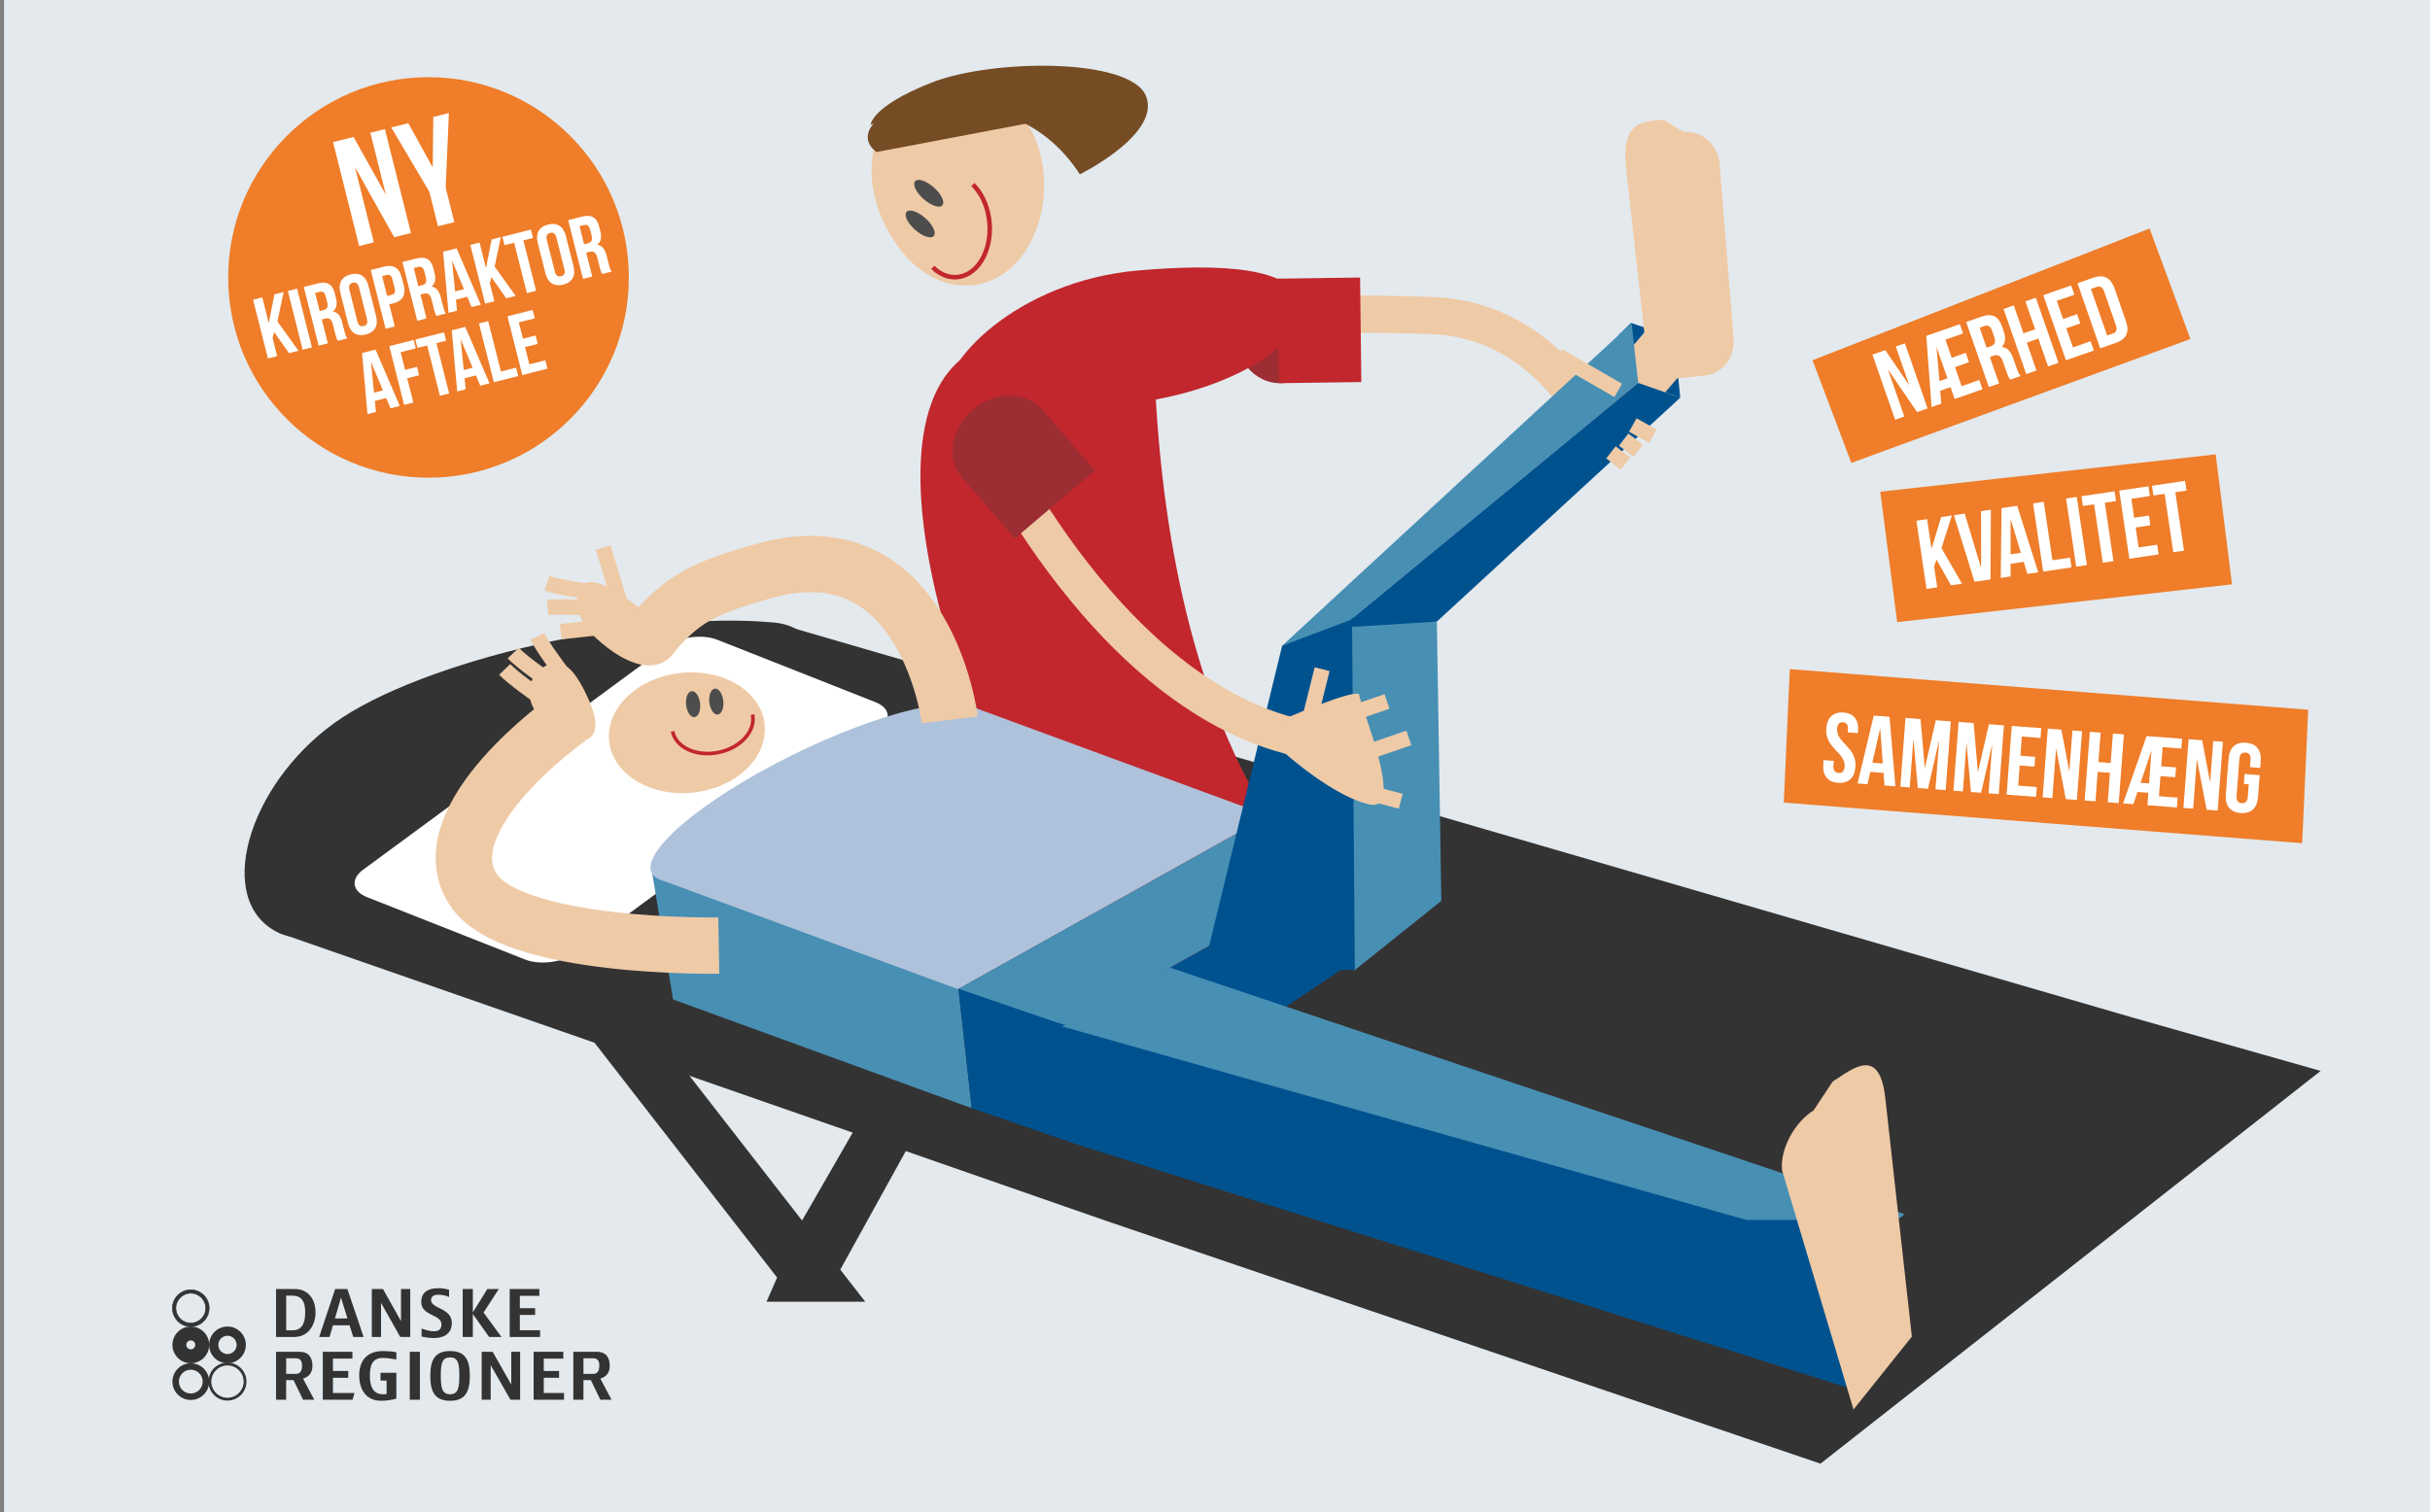 <?xml version="1.0" encoding="UTF-8"?><svg xmlns="http://www.w3.org/2000/svg" viewBox="0 0 1200 747"><rect x="0" y="0" width="1200" height="747" fill="#808080" stroke="none"/><defs><style>.cls-1{fill:#9c2d33;}.cls-2{fill:#efcaa6;}.cls-3{stroke-width:1.8px;}.cls-3,.cls-4,.cls-5,.cls-6,.cls-7{fill:none;stroke-miterlimit:10;}.cls-3,.cls-5{stroke:#c1272d;}.cls-8{fill:#4d4d4d;}.cls-9{fill:#fff;}.cls-10{fill:#488fb4;}.cls-4{stroke-width:18.36px;}.cls-4,.cls-6,.cls-7{stroke:#efcaa6;}.cls-11{fill:#e3e9ed;}.cls-12{fill:#ef7d29;}.cls-13{fill:#afc2db;}.cls-14{fill:#c1272d;}.cls-15{fill:#333;}.cls-16{fill:#00528f;}.cls-5{stroke-width:2.23px;}.cls-6{stroke-width:7.59px;}.cls-7{stroke-width:27.83px;}.cls-17{fill:#754c24;}</style></defs><g id="Lag_2"><rect class="cls-11" x="2" y="-1" width="1200" height="749"/><polygon class="cls-12" points="1081.68 167.46 914.24 228.65 895.07 177.95 1061.51 112.88 1081.68 167.46"/><polygon class="cls-12" points="1102.23 288.64 936.88 307.3 928.52 242.89 1094.17 224.45 1102.23 288.64"/><polygon class="cls-12" points="1136.88 416.51 880.88 396.46 883.85 330.53 1139.84 350.58 1136.88 416.51"/><path class="cls-9" d="M910.35,351.96c5.19.39,7.62,3.69,7.21,9.12l-.08,1.07-5.04-.38.11-1.41c.18-2.42-.72-3.42-2.42-3.55-1.7-.13-2.74.72-2.92,3.15-.52,6.98,9.8,9.08,9.07,18.77-.41,5.43-3.36,8.33-8.59,7.94-5.24-.39-7.72-3.7-7.31-9.13l.16-2.08,5.04.38-.18,2.42c-.18,2.43.82,3.38,2.52,3.51,1.7.13,2.83-.67,3.01-3.09.52-6.98-9.8-9.08-9.07-18.77.41-5.43,3.31-8.33,8.5-7.94Z"/><path class="cls-9" d="M935.99,388.41l-5.38-.4-.46-6.23-6.55-.49-1.38,6.09-4.9-.37,7.98-33.54,7.81.59,2.88,34.35ZM924.63,376.73l5.14.39-1.28-17.36-3.86,16.97Z"/><path class="cls-9" d="M950.5,379.6l5.45-23.83,7.42.56-2.55,33.95-5.04-.38,1.83-24.34-5.51,24.07-5.04-.38-2.17-24.3-1.8,24-4.65-.35,2.55-33.95,7.42.56,2.12,24.4Z"/><path class="cls-9" d="M976.73,381.57l5.45-23.83,7.42.56-2.55,33.95-5.04-.38,1.83-24.34-5.51,24.07-5.04-.38-2.17-24.3-1.8,24-4.66-.35,2.55-33.95,7.42.56,2.12,24.4Z"/><path class="cls-9" d="M997.73,373.29l7.32.55-.36,4.85-7.32-.55-.75,9.94,9.21.69-.36,4.85-14.55-1.09,2.55-33.95,14.55,1.09-.37,4.85-9.21-.69-.71,9.46Z"/><path class="cls-9" d="M1015.36,369.64l-1.85,24.59-4.8-.36,2.55-33.95,6.69.5,3.95,20.73,1.53-20.32,4.75.36-2.55,33.95-5.48-.41-4.8-25.08Z"/><path class="cls-9" d="M1034.8,395.83l-5.33-.4,2.55-33.95,5.33.4-1.09,14.55,6.06.46,1.09-14.55,5.43.41-2.55,33.95-5.43-.41,1.09-14.55-6.06-.46-1.09,14.55Z"/><path class="cls-9" d="M1067.26,378.52l7.32.55-.36,4.85-7.32-.55-.75,9.94,9.21.69-.36,4.85-14.55-1.09.46-6.16-5.38-.4-2.01,6.04-5.09-.38,11.62-33.26,17.51,1.31-.36,4.85-9.21-.69-.71,9.46ZM1061.26,386.99l1.23-16.34-5.4,16.03,4.17.31Z"/><path class="cls-9" d="M1084.89,374.87l-1.85,24.59-4.8-.36,2.55-33.95,6.69.5,3.95,20.73,1.53-20.32,4.75.36-2.55,33.95-5.48-.41-4.8-25.08Z"/><path class="cls-9" d="M1108.42,382.34l7.47.56-.81,10.77c-.41,5.43-3.36,8.33-8.59,7.94-5.24-.39-7.72-3.7-7.31-9.13l1.33-17.65c.41-5.43,3.36-8.33,8.59-7.94,5.24.39,7.72,3.7,7.31,9.13l-.25,3.3-5.04-.38.27-3.64c.18-2.42-.82-3.43-2.51-3.55-1.7-.13-2.83.71-3.01,3.14l-1.38,18.33c-.18,2.42.82,3.38,2.52,3.51,1.7.13,2.83-.67,3.01-3.09l.47-6.25-2.42-.18.36-4.85Z"/><path class="cls-9" d="M932.3,182.46l8.11,23.28-4.55,1.58-11.2-32.15,6.34-2.21,11.89,17.44-6.7-19.24,4.5-1.57,11.2,32.15-5.19,1.81-14.4-21.09Z"/><path class="cls-9" d="M963.22,191.25l-5.1,1.78.56,6.34-4.82,1.68-2.61-35.14,16.58-5.77,1.6,4.59-8.73,3.04,3.12,8.96,6.93-2.42,1.6,4.59-6.93,2.42,3.28,9.42,8.73-3.04,1.6,4.59-13.78,4.8-2.03-5.83ZM961.7,186.89l-5.39-15.48,1.44,16.85,3.95-1.38Z"/><path class="cls-9" d="M992.71,187.52c-.56-.73-.92-1.17-1.83-3.79l-1.76-5.05c-1.04-2.99-2.43-3.74-4.73-2.94l-1.75.61,4.56,13.09-5.05,1.76-11.2-32.15,7.62-2.65c5.24-1.82,8.33-.17,10.06,4.79l.88,2.53c1.15,3.31.85,5.83-1.04,7.67,2.89.18,4.57,2.32,5.74,5.67l1.73,4.96c.54,1.56.99,2.69,1.91,3.71l-5.14,1.79ZM977.61,161.89l3.44,9.87,1.97-.69c1.88-.66,2.74-1.88,1.85-4.45l-1.1-3.17c-.8-2.3-1.93-3.03-3.72-2.41l-2.43.85Z"/><path class="cls-9" d="M1005.66,183.01l-5.05,1.76-11.2-32.15,5.05-1.76,4.8,13.78,5.74-2-4.8-13.78,5.14-1.79,11.2,32.15-5.14,1.79-4.8-13.78-5.74,2,4.8,13.78Z"/><path class="cls-9" d="M1018.79,157.59l6.93-2.42,1.6,4.59-6.93,2.42,3.28,9.41,8.73-3.04,1.6,4.59-13.78,4.8-11.2-32.15,13.78-4.8,1.6,4.59-8.72,3.04,3.12,8.96Z"/><path class="cls-9" d="M1025.92,139.91l7.99-2.78c5.05-1.76,8.51.18,10.3,5.32l5.66,16.26c1.79,5.14.29,8.81-4.76,10.57l-7.99,2.78-11.2-32.15ZM1032.57,142.75l8,22.96,2.85-.99c1.61-.56,2.28-1.72,1.48-4.02l-5.82-16.72c-.8-2.3-2.05-2.79-3.66-2.23l-2.85.99Z"/><path class="cls-9" d="M956.3,276.46l-1.18,3.32,1.54,10.34-5.29.79-5-33.67,5.29-.79,2.18,14.67,4.75-15.7,5.29-.79-5.13,16.1,10.13,17.57-5.44.81-7.14-12.66Z"/><path class="cls-9" d="M978.34,280.56l-.04-28.07,4.86-.72-.19,34.44-7.89,1.17-10.2-32.9,5.34-.79,8.12,26.87Z"/><path class="cls-9" d="M1006.53,282.71l-5.34.79-1.82-5.97-6.49.96v6.24s-4.86.72-4.86.72l.39-34.47,7.74-1.15,10.39,32.87ZM992.87,273.82l5.1-.76-5.08-16.65-.02,17.41Z"/><path class="cls-9" d="M1003.98,248.67l5.29-.79,4.29,28.86,8.71-1.29.71,4.81-14,2.08-5-33.67Z"/><path class="cls-9" d="M1020.28,246.25l5.29-.79,5,33.67-5.29.79-5-33.67Z"/><path class="cls-9" d="M1027.88,245.12l16.35-2.43.71,4.81-5.53.82,4.29,28.86-5.29.79-4.29-28.86-5.53.82-.71-4.81Z"/><path class="cls-9" d="M1053.94,255.75l7.26-1.08.71,4.81-7.26,1.08,1.46,9.86,9.14-1.36.71,4.81-14.43,2.14-5-33.67,14.43-2.14.71,4.81-9.14,1.36,1.39,9.38Z"/><path class="cls-9" d="M1062.7,239.95l16.35-2.43.71,4.81-5.53.82,4.29,28.86-5.29.79-4.29-28.86-5.53.82-.71-4.81Z"/></g><g id="Lag_1"><path class="cls-15" d="M121.4,664.33c0,5.01-4.06,9.07-9.07,9.07s-9.07-4.06-9.07-9.07,4.06-9.07,9.07-9.07,9.07,4.06,9.07,9.07M112.33,659.81c-2.49,0-4.52,2.02-4.52,4.52s2.02,4.52,4.52,4.52,4.52-2.02,4.52-4.52-2.02-4.52-4.52-4.52"/><path class="cls-15" d="M103.29,682.47c0,5.01-4.06,9.07-9.07,9.07s-9.07-4.06-9.07-9.07,4.06-9.07,9.07-9.07,9.07,4.06,9.07,9.07M94.22,676.59c-3.24,0-5.88,2.63-5.88,5.88s2.63,5.88,5.88,5.88,5.88-2.63,5.88-5.88-2.63-5.88-5.88-5.88"/><path class="cls-15" d="M103.29,664.33c0,5.01-4.06,9.07-9.07,9.07s-9.07-4.06-9.07-9.07,4.06-9.07,9.07-9.07,9.07,4.06,9.07,9.07M94.22,662.11c-1.22,0-2.21.99-2.21,2.21s.99,2.21,2.21,2.21,2.21-.99,2.21-2.21-.99-2.21-2.21-2.21"/><path class="cls-15" d="M103.29,646.19c0,5.01-4.06,9.07-9.07,9.07s-9.07-4.06-9.07-9.07,4.06-9.07,9.07-9.07,9.07,4.06,9.07,9.07M94.22,638.79c-4.08,0-7.39,3.31-7.39,7.39s3.31,7.39,7.39,7.39,7.4-3.31,7.4-7.39-3.31-7.39-7.4-7.39"/><path class="cls-15" d="M94.22,655.41c-5.09,0-9.22-4.14-9.22-9.22s4.14-9.22,9.22-9.22,9.22,4.14,9.22,9.22-4.14,9.22-9.22,9.22M94.22,637.27c-4.92,0-8.92,4-8.92,8.92s4,8.92,8.92,8.92,8.92-4,8.92-8.92-4-8.92-8.92-8.92M94.22,653.73c-4.16,0-7.55-3.39-7.55-7.55s3.38-7.55,7.55-7.55,7.55,3.39,7.55,7.55-3.39,7.55-7.55,7.55M94.22,638.94c-3.99,0-7.24,3.25-7.24,7.24s3.25,7.24,7.24,7.24,7.24-3.25,7.24-7.24-3.25-7.24-7.24-7.24"/><path class="cls-15" d="M121.4,682.47c0,5.01-4.06,9.07-9.07,9.07s-9.07-4.06-9.07-9.07,4.06-9.07,9.07-9.07,9.07,4.06,9.07,9.07M112.32,674.18c-4.57,0-8.28,3.71-8.28,8.28s3.71,8.28,8.28,8.28,8.29-3.71,8.29-8.28-3.71-8.28-8.29-8.28"/><path class="cls-15" d="M112.33,691.84c-5.17,0-9.38-4.21-9.38-9.38s4.21-9.38,9.38-9.38,9.38,4.21,9.38,9.38-4.21,9.38-9.38,9.38M112.33,673.7c-4.83,0-8.76,3.93-8.76,8.76s3.93,8.76,8.76,8.76,8.77-3.93,8.77-8.76-3.93-8.76-8.77-8.76M112.33,691.06c-4.74,0-8.59-3.85-8.59-8.59s3.85-8.59,8.59-8.59,8.59,3.85,8.59,8.59-3.85,8.59-8.59,8.59M112.33,674.49c-4.4,0-7.98,3.58-7.98,7.98s3.58,7.98,7.98,7.98,7.98-3.58,7.98-7.98-3.58-7.98-7.98-7.98"/><polygon class="cls-15" points="159.4 691.43 159.4 667.74 174.04 667.74 174.04 671.11 164.41 671.11 164.41 677.23 171.97 677.23 171.97 680.57 164.41 680.57 164.41 688.09 175.04 688.09 174.12 691.43 159.4 691.43"/><rect class="cls-15" x="202.36" y="667.74" width="5.01" height="23.69"/><path class="cls-15" d="M222.27,691.94c-7.7,0-9.78-4.67-9.78-12.45s2.37-12.12,9.78-12.12,9.75,4.34,9.75,12.12-2.07,12.45-9.75,12.45M222.27,670.52c-4,0-4.6,3.07-4.6,8.97s.59,9.23,4.6,9.23,4.56-3.26,4.56-9.23-.59-8.97-4.56-8.97"/><polygon class="cls-15" points="252.1 691.43 242.32 674.36 242.32 691.43 237.87 691.43 237.87 667.74 243.28 667.74 252.47 683.92 252.47 667.74 256.85 667.74 256.85 691.43 252.1 691.43"/><polygon class="cls-15" points="263.52 691.43 263.52 667.74 278.17 667.74 278.17 671.11 268.53 671.11 268.53 677.23 276.09 677.23 276.09 680.57 268.53 680.57 268.53 688.09 278.54 688.09 278.54 691.43 263.52 691.43"/><path class="cls-15" d="M145.39,636.73h-9.08v23.68h9.07c6.78,0,10.44-5.89,10.44-12.05s-3.17-11.64-10.43-11.64M144.51,657.12h-3.19v-17.13h2.6c4.72,0,6.8,2.3,6.8,8.38s-2.21,8.75-6.2,8.75M165.52,636.73l-7.9,23.68h5.12l1.68-5.76h8.71l-.84-3.39h-6.88l.27-.92,2.56-8.86c.05-.19.12-.41.12-.56h.04c.03.11.08.37.15.56l2.74,8.86,1.04,3.33,2.12,6.74h5.11l-8.01-23.68h-6ZM198.03,652.6l-8.9-15.86h-5.52v23.68h4.56v-16.83l9.49,16.83h4.93v-23.68h-4.56v15.86ZM212.85,642.11c0-1.48,1.26-2.56,3.42-2.56s3.85.37,5.49,1.15v-3.59c-2.45-.67-3.68-.78-5.53-.78-5.44,0-8.23,2.59-8.23,6.75,0,7.08,10.01,6,10.01,11.16,0,2.48-1.45,3.37-3.78,3.37-1.37,0-3.26-.37-6.05-1.33v3.89c1.67.48,4.38.78,6.19.78,5.04,0,8.75-2.33,8.75-7.45,0-7.56-10.27-6.86-10.27-11.38M246.33,636.73h-5.67l-7.16,11.56v-11.56h-5v23.68h5v-11.34l8.04,11.34h6.11l-8.86-12.05,7.53-11.64ZM256.71,657.08v-7.53h7.56v-3.33h-7.56v-6.12h9.64v-3.37h-14.65v23.68h15.01v-3.33h-10Z"/><path class="cls-15" d="M149.66,691.43h5.53l-5.53-10.42c2.52-.85,4.63-2.52,4.63-6.34,0-4.45-2.15-6.93-6.34-6.93h-11.64v23.69h5v-9.72h3.64l4.7,9.72ZM141.32,670.96h4.75c2.48,0,3.08,1.49,3.08,3.71,0,3.48-1.74,4-3.3,4h-4.53v-7.71Z"/><path class="cls-15" d="M296.48,691.43h5.52l-5.52-10.42c2.52-.85,4.63-2.52,4.63-6.34,0-4.45-2.15-6.93-6.34-6.93h-11.65v23.69h5v-9.72h3.65l4.7,9.72ZM288.13,670.96h4.75c2.49,0,3.08,1.49,3.08,3.71,0,3.48-1.75,4-3.3,4h-4.53v-7.71Z"/><path class="cls-15" d="M189.02,670.78c1.37,0,4.82.37,6.71.78v-3.6c-1.82-.37-4.56-.59-6.52-.59-9.01,0-11.83,5.93-11.83,12.04,0,5.56,2.37,12.53,10.89,12.53,3.06,0,5.61-.52,7.46-1.07v-12.75h-4.82s-3,0-3,0v3.82h3v6.71c-.59.07-1.19.07-1.7.07-5.42,0-6.56-4.56-6.56-9.31,0-5.19,1.45-8.63,6.37-8.63Z"/><polygon class="cls-15" points="1053.1 502.63 382.22 307.52 137.38 460.67 546.21 603.05 899 723 1146 529 1053.1 502.63"/><polygon class="cls-16" points="809.04 189.23 799.11 165.73 805.43 159.51 826.75 166.71 829.75 196.43 809.04 189.23"/><rect class="cls-2" x="786.52" y="173.01" width="48.63" height="27.02" transform="translate(143.16 682.97) rotate(-49.59)"/><path class="cls-4" d="M613.46,158.78s26.25-5.45,94.31-2.87c46.83,1.78,70.35,40.46,70.35,40.46"/><ellipse class="cls-1" cx="631.92" cy="163.46" rx="22.24" ry="25.81" transform="translate(-1.1 4.32) rotate(-.39)"/><polygon class="cls-14" points="671.64 137.09 672.26 188.72 631.6 189.28 630.97 137.66 671.64 137.09"/><path class="cls-14" d="M649.63,432.82s-79.25-67.08-80.15-277.82l-79.25,14.41c-80.58,22.88-7.67,223.77,51.33,294.5,58.66,70.32,108.07-31.09,108.07-31.09Z"/><path class="cls-15" d="M382.22,307.52c35.33,3.34,22.87,53.14-20.05,84.12-42.92,30.98-192.95,84.5-224.79,69.03s-15.28-72.48,27.64-103.47c42.92-30.98,151.56-55.89,217.21-49.68Z"/><path class="cls-9" d="M434.24,360.32l-150.21,110.5c-6.23,4.59-17.33,6.02-24.65,3.18l-78.15-30.84c-7.32-2.84-8.22-8.91-1.98-13.5l150.21-110.5c6.23-4.59,17.33-6.02,24.65-3.18l78.15,30.84c7.32,2.84,8.22,8.91,1.98,13.5Z"/><polygon class="cls-10" points="479.87 547.43 332.38 493.7 321.76 429.38 473.31 488.4 479.87 547.43"/><ellipse class="cls-2" cx="339.21" cy="361.94" rx="38.62" ry="29.7" transform="translate(-37.85 39.63) rotate(-6.33)"/><path class="cls-13" d="M326.11,434.56c-15.32-5.63,6.57-29.38,48.89-53.04,42.32-23.66,89.04-38.28,104.36-32.64,15.32,5.63-6.57,29.38-48.89,53.04s-89.04,38.28-104.36,32.64Z"/><polygon class="cls-13" points="478.98 348.74 325.73 434.42 473.13 488.62 626.38 402.94 478.98 348.74"/><polygon class="cls-10" points="678.04 421.94 524.8 507.62 473.13 488.62 626.38 402.94 678.04 421.94"/><path class="cls-2" d="M501.4,53.61c18.91,19.22,18.12,53.91,2.71,73.49-15.4,19.58-41.59,18.43-58.49-2.58s-21.03-48.94-5.63-68.52c15.4-19.58,48-16,61.4-2.39Z"/><path class="cls-7" d="M354.95,467.09s-102.53,1.84-121.42-27.92c-22.49-35.43,47.46-84.56,47.46-84.56"/><path class="cls-7" d="M469.05,355.57s-11.77-95.22-90.6-73.83c-35.62,9.66-43.04,16.21-58.92,34.44"/><polygon class="cls-16" points="532.93 565.67 479.87 547.43 473.31 488.4 526.38 506.64 532.93 565.67"/><polygon class="cls-16" points="532.93 565.67 683.02 465.12 678.23 421.99 526.38 506.64 532.93 565.67"/><polygon class="cls-10" points="668.61 479.53 659.4 304.57 709.56 307.04 711.77 445 668.61 479.53"/><polygon class="cls-10" points="808.99 189.14 662.32 309.99 633.16 318.97 805.72 159.62 808.99 189.14"/><path class="cls-3" d="M371.61,352.97c1.7,8.02-5.76,16.38-16.66,18.68-10.9,2.29-21.12-2.35-22.82-10.38"/><path class="cls-5" d="M480.42,91.16c8.47,8.24,10.9,24.07,5.43,35.37-5.46,11.3-16.76,13.78-25.22,5.54"/><ellipse class="cls-8" cx="342.29" cy="347.81" rx="3.47" ry="6.44" transform="translate(-36.28 39.88) rotate(-6.33)"/><path class="cls-8" d="M455.47,106.56c3.92,2.88,6.63,7.04,6.04,9.28s-4.23,1.73-8.16-1.16c-3.92-2.88-6.63-7.04-6.04-9.28s4.23-1.73,8.16,1.16Z"/><path class="cls-8" d="M459.69,91.4c3.92,2.88,6.63,7.04,6.04,9.28s-4.23,1.73-8.16-1.16-6.63-7.04-6.04-9.28,4.23-1.73,8.16,1.16Z"/><ellipse class="cls-8" cx="353.75" cy="346.53" rx="3.47" ry="6.44" transform="translate(-36.07 41.14) rotate(-6.33)"/><polygon class="cls-16" points="633.16 318.97 667.67 305.95 669.06 479.08 594 480 633.16 318.97"/><polygon class="cls-16" points="709.56 307.04 829.75 196.43 808.99 189.14 662.32 309.99 709.56 307.04"/><path class="cls-14" d="M642.12,149.54c3.69,17.35-26.17,38.33-66.69,46.87-40.52,8.54-104.29,18.08-107.98.74s34.45-58.3,94.61-63.55c41.26-3.6,76.36-1.41,80.05,15.94Z"/><path class="cls-4" d="M483.89,209.04s65.95,147.14,172.57,157.95"/><ellipse class="cls-1" cx="494.89" cy="219.09" rx="25.98" ry="22.1" transform="translate(-27.31 361.27) rotate(-39.11)"/><polygon class="cls-1" points="540.73 232.29 501.18 265.99 474.7 235.45 514.25 201.76 540.73 232.29"/><path class="cls-2" d="M842.22,185.45l-11.79,1.31c-8.64.96-16.57-5.96-17.62-15.38l-9.82-88.5c-2.69-24.27,9.93-22.78,18.58-23.74l9.96,6.12c8.64-.96,16.57,5.96,17.62,15.38l6.89,85.93c1.05,9.42-5.17,17.91-13.81,18.87Z"/><path class="cls-2" d="M320.81,304.63s-18.51-16.95-28.75-17.08c-10.24-.13-8.44,16.14-1.15,24.2,7.29,8.06,37.01,33.9,47.3-.18,10.28-34.08-17.39-6.94-17.39-6.94Z"/><line class="cls-6" x1="297.84" y1="270.45" x2="307.72" y2="302.92"/><path class="cls-6" d="M276.88,312.04c6.32-.7,20.21-2.24,20.21-2.24"/><path class="cls-6" d="M270.44,300.09c6.32-.7,20.49.26,20.49.26"/><path class="cls-6" d="M270.11,288.16c6,2.06,20.19,3.95,20.19,3.95"/><path class="cls-6" d="M249.23,330.67c4.37,4.56,16.09,12.69,16.09,12.69"/><path class="cls-6" d="M253.45,322.61c4.37,4.56,16.09,12.69,16.09,12.69"/><path class="cls-6" d="M265.36,314.33c2.74,5.67,11.37,16.98,11.37,16.98"/><path class="cls-2" d="M277.22,368.82l10.74-3.06s11.46-.48,2.92-19.8c-8.54-19.32-15.13-21.12-22.3-16.53s-8.86,12.38-5.5,19.61,14.14,19.77,14.14,19.77Z"/><line class="cls-6" x1="769.41" y1="175.72" x2="799.13" y2="192.83"/><line class="cls-6" x1="659.36" y1="355.27" x2="684.93" y2="346.5"/><line class="cls-6" x1="670.17" y1="373.28" x2="695.74" y2="364.51"/><line class="cls-6" x1="665.18" y1="388.83" x2="691.72" y2="395.79"/><line class="cls-6" x1="646.36" y1="356.79" x2="652.9" y2="330.56"/><line class="cls-6" x1="808.99" y1="222.7" x2="801.83" y2="217.14"/><line class="cls-6" x1="802.69" y1="229" x2="795.53" y2="223.45"/><line class="cls-6" x1="816.2" y1="215.49" x2="806.33" y2="209.94"/><path class="cls-2" d="M633.16,355.57s38.16-16.57,38.12-12.2,23.06,57.77,5.21,54.03c-17.85-3.74-41.73-25.17-41.73-25.17l-1.6-16.66Z"/><polygon class="cls-16" points="909.9 602.6 514.42 503.37 532.93 565.67 915.31 686.36 909.9 602.6"/><path class="cls-10" d="M940.41,599.74h0s-362.69-121.78-362.69-121.78l-53.26,29.04,337.94,95.6h72.01c2.33,0,4.53-1.05,6-2.86Z"/><path class="cls-2" d="M915.31,696.26l28.82-36.02-13.12-117.83c-2.9-26.11-16.34-14.28-26.01-8.12l-9.41,14.2c-9.68,6.15-16.67,19.48-15.55,29.61l35.27,118.16Z"/><circle class="cls-12" cx="211.61" cy="137.05" r="98.92"/><path class="cls-9" d="M135.36,164.01l-.74,3.01,2.25,8.91-4.56,1.15-7.33-29.02,4.56-1.15,3.19,12.64,2.78-14.15,4.56-1.15-3.07,14.54,10.41,14.48-4.68,1.18-7.36-10.44Z"/><path class="cls-9" d="M142.14,143.73l4.56-1.15,7.33,29.02-4.56,1.15-7.33-29.02Z"/><path class="cls-9" d="M166.88,168.35c-.44-.68-.72-1.1-1.32-3.46l-1.15-4.56c-.68-2.69-1.84-3.46-3.92-2.94l-1.58.4,2.99,11.81-4.56,1.15-7.33-29.02,6.88-1.74c4.73-1.19,7.31.49,8.44,4.97l.58,2.28c.75,2.98.29,5.17-1.5,6.64,2.52.38,3.82,2.38,4.59,5.41l1.13,4.48c.36,1.41.66,2.43,1.39,3.4l-4.64,1.17ZM155.62,144.73l2.25,8.91,1.78-.45c1.7-.43,2.55-1.44,1.96-3.76l-.72-2.86c-.52-2.07-1.46-2.81-3.08-2.4l-2.2.56Z"/><path class="cls-9" d="M168.07,144.59c-1.17-4.64.6-7.91,5.08-9.04,4.48-1.13,7.59.9,8.77,5.55l3.81,15.09c1.17,4.64-.6,7.91-5.08,9.04-4.48,1.13-7.59-.9-8.77-5.55l-3.81-15.09ZM176.51,158.81c.52,2.07,1.63,2.63,3.08,2.26,1.45-.37,2.16-1.38,1.64-3.46l-3.96-15.67c-.52-2.07-1.63-2.63-3.08-2.26-1.45.37-2.16,1.38-1.64,3.46l3.96,15.67Z"/><path class="cls-9" d="M198.42,137.14l.95,3.77c1.17,4.64-.43,7.74-4.99,8.89l-2.16.54,2.75,10.9-4.56,1.15-7.33-29.02,6.72-1.7c4.56-1.15,7.44.81,8.61,5.45ZM188.7,136.37l2.48,9.82,2.16-.54c1.45-.37,2.07-1.23,1.55-3.3l-1.1-4.35c-.52-2.07-1.48-2.54-2.93-2.17l-2.16.54Z"/><path class="cls-9" d="M215.59,156.04c-.44-.68-.72-1.1-1.31-3.46l-1.15-4.56c-.68-2.69-1.84-3.46-3.92-2.94l-1.58.4,2.98,11.81-4.56,1.15-7.33-29.02,6.88-1.74c4.73-1.19,7.31.49,8.44,4.97l.58,2.28c.75,2.98.29,5.17-1.5,6.64,2.52.38,3.82,2.38,4.59,5.41l1.13,4.48c.36,1.41.66,2.43,1.39,3.4l-4.64,1.17ZM204.33,132.43l2.25,8.91,1.78-.45c1.7-.43,2.55-1.44,1.96-3.76l-.72-2.86c-.52-2.07-1.46-2.81-3.08-2.4l-2.2.55Z"/><path class="cls-9" d="M237.47,150.51l-4.6,1.16-2.12-5.07-5.6,1.41.54,5.46-4.19,1.06-2.69-30.19,6.67-1.69,11.97,27.84ZM224.74,143.94l4.39-1.11-5.9-14.12,1.51,15.23Z"/><path class="cls-9" d="M242.63,136.9l-.74,3.01,2.25,8.91-4.56,1.15-7.33-29.02,4.56-1.15,3.19,12.64,2.78-14.15,4.56-1.15-3.08,14.54,10.41,14.48-4.68,1.18-7.36-10.45Z"/><path class="cls-9" d="M248.09,116.96l14.09-3.56,1.05,4.15-4.77,1.2,6.28,24.87-4.56,1.15-6.28-24.87-4.77,1.2-1.05-4.15Z"/><path class="cls-9" d="M265.56,119.96c-1.17-4.64.6-7.91,5.08-9.04,4.48-1.13,7.59.9,8.77,5.55l3.81,15.09c1.17,4.64-.6,7.91-5.08,9.04s-7.59-.9-8.77-5.55l-3.81-15.09ZM274,134.18c.52,2.07,1.63,2.63,3.08,2.26,1.45-.37,2.16-1.38,1.64-3.46l-3.96-15.67c-.52-2.07-1.63-2.63-3.08-2.26-1.45.37-2.16,1.38-1.64,3.46l3.96,15.67Z"/><path class="cls-9" d="M297.45,135.36c-.44-.68-.72-1.1-1.32-3.46l-1.15-4.56c-.68-2.69-1.84-3.46-3.92-2.94l-1.58.4,2.99,11.81-4.56,1.15-7.33-29.02,6.88-1.74c4.72-1.19,7.31.49,8.44,4.97l.58,2.28c.75,2.98.29,5.17-1.5,6.64,2.52.38,3.82,2.38,4.59,5.41l1.13,4.48c.36,1.41.66,2.43,1.39,3.4l-4.64,1.17ZM286.19,111.74l2.25,8.91,1.78-.45c1.7-.43,2.55-1.44,1.96-3.76l-.72-2.86c-.52-2.07-1.46-2.81-3.08-2.4l-2.2.56Z"/><path class="cls-9" d="M197.44,200.53l-4.6,1.16-2.12-5.07-5.6,1.41.54,5.46-4.19,1.06-2.69-30.19,6.67-1.69,11.97,27.84ZM184.71,193.96l4.39-1.11-5.9-14.12,1.51,15.23Z"/><path class="cls-9" d="M200.04,182.72l5.89-1.49,1.05,4.14-5.89,1.49,3.03,11.98-4.56,1.15-7.33-29.02,12.06-3.05,1.05,4.15-7.5,1.9,2.21,8.75Z"/><path class="cls-9" d="M205.15,167.71l14.09-3.56,1.05,4.15-4.77,1.2,6.28,24.87-4.56,1.15-6.28-24.87-4.77,1.2-1.05-4.15Z"/><path class="cls-9" d="M241.75,189.34l-4.6,1.16-2.12-5.07-5.6,1.41.54,5.46-4.19,1.06-2.69-30.19,6.67-1.69,11.97,27.84ZM229.02,182.76l4.39-1.11-5.91-14.12,1.51,15.23Z"/><path class="cls-9" d="M236.53,159.78l4.56-1.15,6.28,24.87,7.5-1.9,1.05,4.15-12.06,3.05-7.33-29.02Z"/><path class="cls-9" d="M258.23,167.31l6.26-1.58,1.05,4.15-6.26,1.58,2.15,8.5,7.88-1.99,1.05,4.15-12.44,3.14-7.33-29.02,12.44-3.14,1.05,4.15-7.88,1.99,2.04,8.08Z"/><path class="cls-9" d="M175.28,82.52l9.33,37.19-7.26,1.82-12.88-51.34,10.12-2.54,16,28.65-7.71-30.73,7.19-1.8,12.88,51.34-8.29,2.08-19.38-34.67Z"/><path class="cls-9" d="M212.03,94.74l-18.81-31.77,8.43-2.12,12.03,21.85.29-24.94,7.7-1.93-1.58,36.88,4.27,17.02-8.07,2.02-4.27-17.02Z"/><path class="cls-17" d="M429.97,61.63s67.36-30.61,103.3,24.48c0,0,40.38-19.95,32.61-38.78-7.77-18.83-75.87-18.31-105.8-6.54-29.93,11.76-30.11,20.85-30.11,20.85Z"/><path class="cls-17" d="M432.86,75.1l84.09-15.96s-55.95-22.14-81.98-1.51c-13.18,10.45-2.11,17.47-2.11,17.47Z"/><path class="cls-15" d="M378.56,643h48.72c-4.15-5.33-8.27-10.62-12.33-15.85l44.35-80.25-24.74-10.81-38.48,66.81c-52.75-67.79-93.54-120.27-95.66-123.13,2.1,2.83,2.98,6.64,2.36,10.21l-26.61-4.6c-1.02,5.88,1.12,8.65,5.81,14.72,2.09,2.7,5.15,6.66,9.05,11.69,7.79,10.04,18.92,24.37,32.28,41.55,17.24,22.17,38.19,49.1,60.45,77.72l-5.22,11.94Z"/></g></svg>